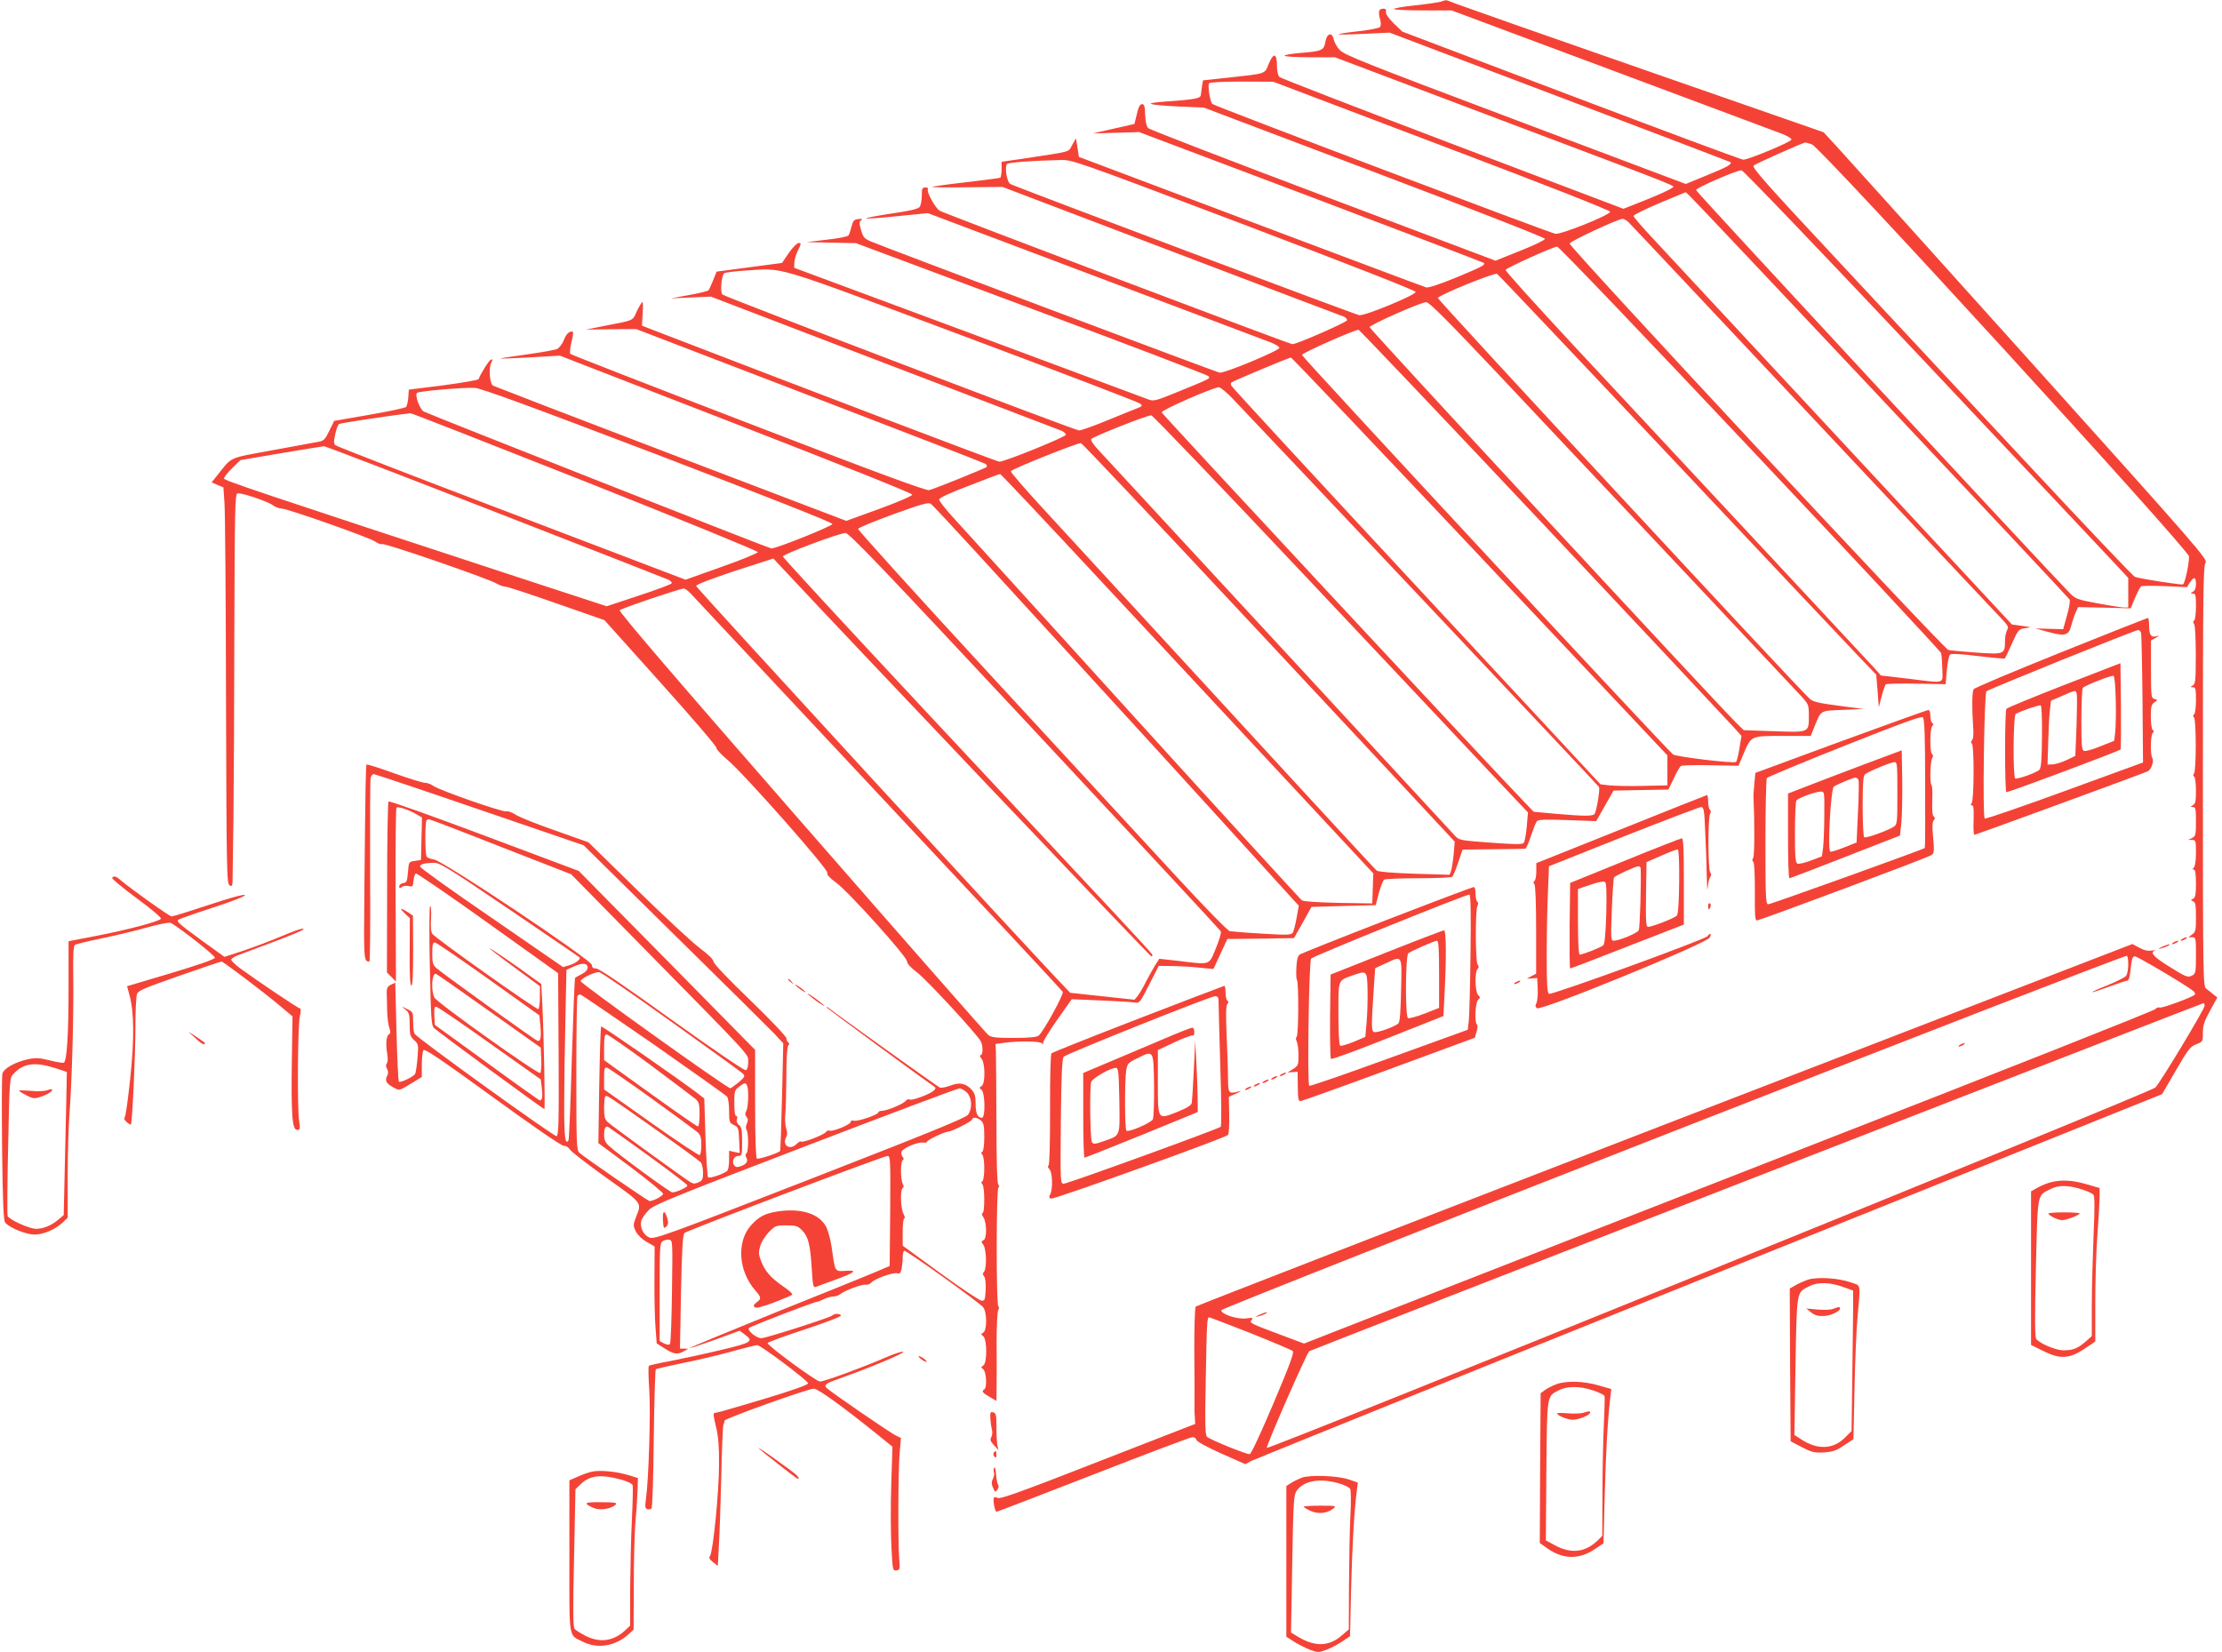 <?xml version="1.0" standalone="no"?>
<!DOCTYPE svg PUBLIC "-//W3C//DTD SVG 20010904//EN"
 "http://www.w3.org/TR/2001/REC-SVG-20010904/DTD/svg10.dtd">
<svg version="1.0" xmlns="http://www.w3.org/2000/svg"
 width="1280pt" height="952pt" viewBox="0 0 1280 952"
 preserveAspectRatio="xMidYMid meet">
<g transform="translate(0,952) scale(0.1,-0.1)"
fill="#f44336" stroke="none">
<path d="M8299 9510 c-15 -4 -81 -14 -148 -21 -67 -7 -121 -16 -121 -21 0 -4
75 -8 166 -8 l166 0 922 -344 c506 -189 947 -354 979 -366 31 -12 57 -27 57
-34 0 -13 -247 -116 -278 -116 -10 0 -456 166 -991 369 l-973 369 -50 48 c-32
32 -47 55 -44 67 3 11 -2 17 -14 17 -27 0 -32 -15 -21 -57 7 -24 7 -41 0 -49
-5 -6 -61 -17 -124 -24 -63 -7 -115 -15 -115 -17 0 -3 66 -2 148 2 l147 7 979
-371 c539 -204 981 -373 984 -375 11 -12 -17 -28 -133 -75 l-124 -51 -983 370
c-878 331 -986 374 -1011 403 -16 17 -31 44 -34 60 -9 44 -40 36 -48 -14 -9
-49 -19 -54 -142 -64 -51 -4 -93 -11 -93 -16 0 -5 65 -9 145 -9 l145 0 942
-356 c1125 -425 1015 -381 997 -398 -8 -8 -73 -38 -146 -67 l-131 -52 -984
373 c-540 205 -989 379 -997 386 -9 8 -15 34 -15 68 -1 71 -20 74 -48 7 -23
-58 -12 -54 -220 -77 l-158 -17 -6 -36 c-3 -20 -6 -43 -7 -51 -3 -17 -41 -24
-202 -35 -137 -10 -110 -19 80 -29 l140 -6 983 -372 c558 -211 982 -377 982
-384 0 -7 -64 -38 -143 -69 l-142 -57 -994 375 c-546 206 -1000 381 -1007 389
-9 9 -16 38 -17 76 -2 50 -5 62 -18 62 -12 0 -21 -16 -30 -57 l-14 -57 -55
-13 c-30 -6 -84 -19 -120 -27 l-65 -15 134 4 133 4 991 -374 c544 -206 992
-377 995 -380 11 -11 -15 -24 -162 -85 -93 -38 -157 -59 -170 -56 -12 3 -466
174 -1011 379 l-990 373 -8 54 -9 53 -22 -39 c-24 -43 6 -34 -288 -79 l-118
-17 0 -43 c0 -24 -4 -46 -8 -49 -4 -2 -93 -14 -197 -26 -105 -12 -192 -24
-195 -27 -3 -2 87 -4 200 -2 l205 2 975 -371 c536 -204 983 -374 993 -377 9
-4 17 -13 17 -20 0 -11 -289 -138 -315 -138 -16 0 -2008 754 -2032 769 -26 16
-77 110 -68 124 4 6 -3 10 -14 10 -18 0 -21 -6 -21 -48 0 -27 -6 -56 -12 -64
-9 -12 -56 -23 -167 -39 -84 -13 -148 -25 -141 -27 7 -3 90 3 184 13 l171 17
960 -362 c528 -199 984 -371 1013 -382 28 -11 52 -25 52 -32 0 -16 -319 -149
-345 -143 -23 5 -1948 729 -2011 757 -35 15 -42 24 -54 65 -11 40 -11 48 1 56
10 7 6 9 -16 7 -25 -3 -31 -9 -40 -43 -5 -22 -13 -45 -17 -51 -4 -7 -61 -18
-125 -25 l-118 -14 143 -3 143 -3 1007 -376 c554 -206 1013 -382 1021 -389 16
-15 23 -11 -192 -99 -108 -44 -122 -47 -150 -37 -18 7 -484 180 -1037 386
l-1005 373 1 32 c1 17 11 49 22 71 18 36 18 40 3 40 -10 0 -35 -26 -57 -57
l-39 -58 -189 -25 -188 -25 -20 -50 c-11 -27 -23 -54 -27 -58 -4 -4 -55 -17
-112 -27 l-104 -19 115 5 115 5 995 -381 c547 -209 1007 -385 1023 -391 15 -6
27 -17 27 -24 0 -12 -351 -155 -383 -155 -13 0 -1028 386 -2006 763 l-53 21 4
68 c3 37 2 68 -1 68 -4 0 -18 -24 -32 -52 -27 -59 -10 -51 -194 -87 l-100 -20
145 2 145 1 1000 -384 c550 -211 1006 -388 1013 -393 7 -6 9 -14 5 -18 -8 -7
-285 -120 -330 -133 -16 -5 -301 100 -1040 385 -560 215 -1022 395 -1027 400
-5 4 -2 33 6 68 11 43 12 61 4 61 -20 0 -34 -14 -49 -52 -8 -20 -25 -41 -36
-48 -12 -6 -91 -20 -176 -32 -86 -12 -154 -22 -152 -24 1 -1 79 2 172 7 l170
10 1015 -394 c615 -239 1015 -399 1015 -407 0 -7 -78 -41 -190 -82 l-190 -69
-1010 385 c-556 212 -1017 390 -1025 394 -19 11 -26 103 -10 133 10 17 9 20
-2 17 -11 -4 -59 -80 -71 -112 -2 -6 -93 -21 -203 -36 l-199 -25 -3 -45 c-2
-25 -8 -49 -13 -55 -5 -5 -101 -26 -212 -45 l-202 -35 -28 -57 c-23 -48 -32
-58 -60 -63 -17 -3 -138 -25 -267 -49 -261 -48 -230 -34 -321 -148 l-30 -37
34 -15 34 -14 6 -88 c4 -49 8 -563 9 -1142 3 -992 4 -1055 21 -1063 15 -9 17
-4 17 53 1 35 3 191 5 348 2 157 4 637 5 1068 2 682 4 784 17 789 18 7 169
-43 205 -68 15 -11 37 -19 50 -19 33 0 506 -167 539 -190 15 -11 34 -18 41
-15 16 7 606 -197 656 -226 18 -10 42 -19 53 -19 12 0 145 -44 296 -97 l275
-96 324 -361 c178 -198 323 -367 321 -375 -1 -8 28 -39 65 -70 95 -80 580
-629 574 -650 -4 -11 12 -28 50 -56 69 -49 409 -427 409 -454 0 -13 22 -37 57
-63 54 -40 346 -356 368 -398 14 -26 13 -80 -2 -80 -6 0 -4 -7 5 -18 23 -26
24 -147 1 -160 -14 -8 -14 -10 0 -21 21 -18 23 -161 3 -161 -26 0 -37 25 -37
81 0 45 -5 61 -24 82 -34 36 -68 43 -122 22 -24 -9 -51 -14 -60 -11 -11 4
-588 417 -641 459 -7 5 -13 7 -13 4 0 -4 559 -415 624 -459 7 -5 6 -12 -4 -21
-23 -21 -127 -60 -140 -52 -6 4 -17 0 -23 -8 -14 -18 -108 -57 -137 -57 -11 0
-20 -4 -20 -9 0 -13 -119 -54 -141 -48 -11 3 -19 0 -19 -8 0 -14 -107 -58
-122 -49 -5 3 -15 -1 -21 -9 -14 -17 -134 -63 -143 -54 -3 3 -14 -3 -25 -14
-39 -39 -85 -8 -60 40 7 13 7 28 0 50 -6 17 -8 55 -5 83 3 29 5 127 6 217 0
98 4 169 11 177 7 8 7 14 -1 19 -5 3 -10 14 -10 23 0 10 -94 109 -210 221
-127 122 -210 210 -210 221 0 12 -29 40 -77 76 -43 32 -205 182 -360 334
l-283 277 -192 68 c-106 37 -209 78 -229 92 -20 13 -43 21 -51 18 -18 -7 -382
120 -420 146 -14 11 -37 19 -51 19 -13 0 -93 25 -177 55 -84 30 -155 53 -158
50 -5 -5 -7 -108 -13 -722 -4 -408 -4 -413 29 -413 4 0 6 233 4 517 -1 285 0
528 3 541 3 12 11 22 18 22 6 0 281 -92 610 -205 l599 -205 521 -514 c287
-282 546 -539 576 -570 l53 -57 -7 -307 c-4 -169 -9 -310 -11 -313 -7 -12
-124 -50 -134 -44 -6 4 -10 121 -10 316 l0 310 -508 516 -508 515 -544 204
c-299 112 -547 201 -552 196 -4 -4 -8 -228 -8 -496 l-1 -489 26 -26 26 -26 -2
498 c-1 274 1 501 5 504 8 8 78 -15 116 -39 l31 -18 -3 -123 -3 -122 -35 -5
c-35 -5 -35 -5 -40 -65 -4 -53 -8 -60 -27 -63 -13 -2 -23 -10 -23 -19 0 -12 3
-13 14 -4 8 7 25 9 39 6 24 -6 26 -4 29 31 2 21 8 39 14 41 6 2 193 -126 415
-285 l404 -289 3 -467 c2 -390 0 -467 -12 -472 -12 -5 -801 563 -818 590 -4 6
-8 37 -8 68 0 55 -1 58 -32 73 l-33 16 23 -20 c19 -16 22 -29 22 -85 0 -57 3
-68 26 -89 25 -23 25 -27 19 -104 -4 -45 -10 -85 -14 -91 -10 -16 -85 -52 -93
-44 -4 4 -10 134 -14 289 l-7 281 -24 -11 c-22 -10 -27 -22 -25 -57 0 -8 2
-49 2 -90 1 -41 7 -88 13 -103 8 -22 7 -31 -3 -37 -15 -9 -19 -57 -9 -115 4
-23 3 -45 -3 -52 -6 -8 -6 -19 2 -32 7 -15 8 -27 0 -40 -14 -27 -5 -44 34 -65
39 -21 33 -22 109 24 l57 35 0 70 c0 38 4 76 9 84 7 11 97 -50 400 -270 241
-175 398 -283 410 -281 10 2 25 -7 34 -21 9 -14 103 -86 209 -162 212 -151
205 -142 172 -227 -17 -44 -17 -49 -2 -82 11 -21 35 -45 63 -61 l46 -27 -1
-187 c-1 -102 2 -228 6 -278 l7 -93 47 -30 c52 -33 73 -36 110 -15 l25 14 -24
1 -24 0 6 327 c5 241 10 330 20 339 16 15 1147 444 1170 444 16 0 17 -20 15
-317 l-3 -317 -75 -32 c-41 -18 -301 -123 -578 -234 -276 -112 -501 -205 -499
-207 2 -2 68 20 146 48 l142 52 27 -20 c56 -41 46 -48 -135 -91 -92 -22 -222
-50 -288 -63 -66 -12 -123 -25 -127 -28 -4 -4 -3 -65 2 -136 9 -129 -3 -519
-19 -632 -6 -42 -5 -53 7 -58 9 -3 20 -1 25 4 5 5 11 181 13 402 3 217 8 397
12 400 4 3 70 18 147 34 77 15 204 45 282 66 78 22 147 39 155 39 20 0 293
-205 293 -220 0 -9 -91 -41 -260 -92 -143 -43 -265 -78 -272 -78 -17 0 -16 -5
3 -87 12 -48 17 -111 16 -213 0 -159 -35 -504 -52 -525 -8 -10 -4 -18 17 -35
l28 -22 6 114 c4 62 10 241 14 398 3 157 9 292 12 300 4 8 7 20 7 25 1 12 480
184 514 184 23 1 171 -106 370 -267 l83 -67 -7 -221 c-4 -122 -3 -283 1 -358
7 -133 8 -137 29 -134 20 3 21 7 16 68 -8 100 -6 525 3 615 l7 80 -27 13 c-30
13 -379 253 -401 275 -18 18 -5 27 78 56 164 58 371 144 363 152 -5 5 -51 -10
-108 -35 -118 -52 -348 -136 -371 -136 -22 0 -306 209 -302 222 2 5 99 41 216
79 117 39 210 74 207 80 -8 12 -38 12 -50 0 -14 -13 -383 -131 -409 -131 -29
0 -84 45 -71 59 11 10 375 151 393 151 5 0 23 7 38 15 16 8 40 15 53 15 14 0
32 6 40 13 25 21 127 59 148 55 10 -2 25 4 33 13 20 22 124 59 148 53 15 -5
20 1 26 26 3 18 6 47 6 66 0 18 4 35 8 38 9 6 428 -294 455 -325 23 -28 24
-134 1 -147 -14 -8 -14 -10 0 -21 23 -19 23 -156 0 -169 -14 -8 -14 -10 0 -21
18 -15 23 -106 6 -116 -17 -11 -11 -19 30 -43 l40 -23 1 83 c1 46 1 159 0 252
0 92 4 176 9 187 6 10 6 20 1 23 -13 8 -12 668 0 683 7 7 6 13 0 17 -7 4 -11
137 -11 369 -1 199 -2 380 -3 402 l-2 40 50 7 c90 12 213 9 218 -4 3 -8 6 -6
6 5 1 10 38 70 83 134 l82 116 166 -7 c91 -4 179 -9 195 -12 29 -5 31 -3 85
103 l55 108 75 -1 c41 0 112 -4 157 -9 l83 -8 40 86 40 87 192 2 192 3 51 90
50 90 185 5 185 5 18 70 c11 39 24 73 31 77 6 4 94 8 196 8 102 0 190 4 195 8
6 4 21 41 35 82 l25 75 175 2 c96 1 180 2 186 3 5 0 20 33 33 73 13 39 28 78
34 85 8 10 46 12 176 7 l166 -6 50 88 50 88 158 3 158 3 31 64 c16 36 35 68
41 72 7 4 84 6 172 4 l160 -3 29 69 c44 104 41 103 227 103 l160 0 19 48 c43
104 31 96 165 102 l120 5 -144 19 c-115 15 -148 23 -166 40 -73 66 -2145 2300
-2142 2309 5 17 327 148 341 139 7 -4 460 -482 1006 -1062 546 -580 1035
-1098 1086 -1151 l92 -96 8 -94 7 -94 16 62 c9 34 20 65 24 70 5 4 84 6 177 4
l168 -3 7 81 c4 44 12 84 19 90 7 6 65 3 161 -9 83 -10 152 -16 154 -14 2 2
21 41 41 86 36 80 39 83 76 89 39 5 39 5 -18 13 l-58 8 -982 1056 c-541 581
-1031 1108 -1090 1172 -59 63 -108 120 -108 126 0 6 68 39 150 74 l151 63 25
-24 c45 -42 2178 -2309 2186 -2323 4 -8 -2 -49 -15 -92 l-22 -79 -80 2 -80 2
74 -20 c97 -26 117 -21 132 34 6 23 17 57 25 76 l15 33 151 -3 152 -4 25 60
c14 33 30 63 35 67 5 3 67 4 137 1 l127 -6 17 27 c23 35 35 33 35 -9 0 -22 -6
-38 -17 -44 -17 -10 -17 -10 0 -11 15 0 17 -10 17 -74 0 -42 -5 -78 -10 -81
-8 -5 -8 -11 -1 -19 6 -7 10 -82 10 -179 0 -147 -2 -168 -17 -176 -16 -10 -16
-10 1 -11 15 0 17 -10 17 -74 0 -42 -5 -78 -10 -81 -8 -5 -8 -11 -1 -19 13
-16 13 -306 0 -322 -7 -8 -6 -14 1 -19 5 -3 10 -39 10 -80 0 -60 -3 -76 -17
-84 -17 -10 -17 -10 0 -11 15 0 17 -11 17 -83 0 -77 -2 -85 -22 -95 l-23 -11
23 0 c21 -1 22 -5 22 -74 0 -43 -5 -78 -12 -85 -9 -9 -9 -12 0 -12 8 0 12 -24
12 -80 0 -62 -3 -81 -16 -88 -15 -8 -15 -10 0 -15 13 -5 16 -22 16 -91 0 -76
-2 -86 -22 -100 l-22 -16 22 0 c21 0 22 -3 22 -105 0 -95 -2 -105 -21 -115
-26 -14 -34 -11 -141 56 -84 53 -103 76 -75 87 6 3 -2 3 -20 0 -22 -3 -43 2
-70 17 l-39 21 -2694 -1040 c-1481 -572 -2697 -1044 -2702 -1049 -5 -5 -9
-128 -8 -273 1 -145 2 -274 1 -286 -1 -39 0 -47 2 -82 l2 -35 -560 -218 c-434
-170 -564 -216 -577 -209 -9 6 -19 7 -22 2 -8 -12 5 -81 15 -81 4 0 256 97
559 215 303 118 559 215 570 215 10 0 20 -7 22 -16 2 -9 60 -41 142 -78 l140
-62 35 19 c20 10 1208 490 2641 1066 l2605 1047 79 136 c70 121 83 138 117
151 38 15 39 16 39 67 0 43 8 67 42 128 l41 75 -24 19 c-13 11 -32 26 -41 33
-17 14 -18 84 -18 1223 0 1053 2 1210 15 1229 14 20 -27 68 -1022 1175 -570
634 -1068 1187 -1107 1229 l-71 77 -1025 357 c-564 196 -1052 368 -1086 381
-33 13 -62 24 -65 23 -2 0 -16 -4 -30 -9z m6 -829 c618 -234 970 -373 970
-381 0 -19 -282 -132 -315 -127 -32 5 -1960 734 -1976 748 -13 11 -28 104 -19
119 4 6 81 10 188 10 l182 -1 970 -368z m2133 7 c52 -19 2172 -2336 2172
-2374 0 -49 -24 -156 -35 -161 -11 -4 -238 31 -276 43 -9 2 -286 294 -615 647
-330 353 -823 882 -1097 1176 -413 442 -496 536 -485 547 10 10 272 127 297
133 3 1 20 -5 39 -11z m-3272 -462 c614 -233 989 -380 989 -388 0 -18 -293
-139 -325 -134 -24 4 -1975 737 -2010 756 -20 11 -34 99 -19 115 9 9 139 19
305 23 71 2 75 1 1060 -372z m3911 -778 c566 -601 1064 -1130 1106 -1175 l77
-83 0 -85 0 -85 -27 0 c-16 1 -83 11 -151 24 -114 21 -126 26 -157 57 -177
182 -2155 2314 -2155 2324 0 12 230 113 262 114 9 1 457 -467 1045 -1091z
m-1699 795 c11 -10 484 -513 1052 -1118 568 -605 1058 -1126 1089 -1158 49
-51 54 -59 43 -77 -6 -11 -12 -39 -12 -63 0 -77 -5 -78 -165 -67 -77 6 -149
12 -161 15 -27 6 -2186 2323 -2182 2342 3 13 275 140 304 142 7 1 21 -7 32
-16z m702 -1304 c602 -638 1098 -1171 1102 -1182 3 -12 6 -55 7 -94 1 -86 23
-80 -199 -53 l-155 18 -34 39 c-33 36 -904 971 -1754 1882 -207 223 -376 410
-374 416 4 11 273 133 297 134 9 1 508 -521 1110 -1160z m-4535 647 c556 -208
1016 -384 1024 -392 12 -11 11 -15 -10 -23 -13 -5 -91 -36 -173 -70 -82 -34
-158 -61 -170 -61 -22 0 -2032 766 -2054 783 -14 11 -7 104 9 122 5 5 60 12
122 16 230 14 131 44 1252 -375z m3082 -218 c821 -872 1710 -1816 1751 -1861
40 -44 42 -49 42 -110 0 -99 4 -97 -200 -90 l-175 6 -42 41 c-106 104 -2113
2269 -2113 2281 0 13 292 143 326 144 16 1 124 -107 411 -411z m264 -869 c580
-617 1073 -1143 1097 -1170 l44 -49 -12 -72 c-6 -40 -15 -75 -20 -78 -15 -10
-343 30 -362 43 -33 24 -2138 2290 -2138 2302 0 11 298 143 326 145 5 0 485
-505 1065 -1121z m-365 -185 l1079 -1146 0 -86 0 -87 -140 -3 c-77 -2 -164 0
-193 3 l-52 6 -1061 1142 c-584 628 -1064 1148 -1066 1155 -3 7 -3 15 0 18 8
8 331 143 343 144 6 0 496 -516 1090 -1146z m-4736 585 c634 -243 1005 -389
1005 -398 0 -12 -321 -141 -352 -141 -11 0 -1970 772 -2002 789 -23 13 -54 98
-38 108 17 10 271 32 332 28 37 -2 307 -101 1055 -386z m3311 324 c270 -283
2105 -2228 2110 -2237 7 -12 -13 -135 -25 -155 -9 -14 -58 -14 -221 0 l-130
12 -50 52 c-218 226 -2091 2239 -2093 2249 -3 13 292 142 329 145 9 0 45 -29
80 -66z m-3731 -477 c547 -217 995 -400 995 -407 0 -6 -94 -45 -208 -85 l-208
-74 -1002 382 c-551 209 -1008 386 -1015 393 -10 9 -10 22 -1 63 6 29 16 55
22 59 9 6 323 53 412 62 6 1 458 -177 1005 -393z m4132 -527 c469 -498 954
-1012 1076 -1143 l224 -237 -7 -82 c-4 -45 -12 -87 -18 -94 -9 -9 -54 -8 -190
2 -167 12 -180 14 -202 36 -12 13 -469 508 -1015 1099 -546 591 -1016 1099
-1043 1128 -31 33 -46 57 -40 63 16 16 327 139 345 136 9 -1 401 -410 870
-908z m-301 -284 c529 -566 1011 -1083 1070 -1147 l109 -117 -6 -73 c-4 -40
-11 -83 -15 -96 l-9 -22 -202 6 c-124 4 -209 11 -217 18 -12 9 -353 379 -1918
2081 -106 115 -192 214 -190 220 4 12 386 165 404 162 7 -1 445 -465 974
-1032z m-4345 634 c539 -210 987 -385 997 -390 9 -5 17 -14 17 -19 0 -5 -84
-37 -188 -71 l-187 -62 -495 162 c-1505 494 -1710 563 -1710 574 0 7 21 34 48
60 l47 46 235 40 c129 21 240 40 246 40 7 1 452 -170 990 -380z m3495 -406
c321 -345 804 -863 1072 -1151 l488 -524 -3 -87 -3 -86 -195 3 c-126 3 -201 8
-211 15 -9 7 -446 485 -970 1062 -524 578 -990 1091 -1036 1141 -46 50 -83 98
-83 106 0 9 59 37 173 80 94 37 175 67 178 67 4 1 269 -281 590 -626z m-734
182 c131 -143 432 -472 668 -730 237 -259 590 -645 785 -860 194 -214 367
-404 383 -422 l29 -31 -13 -71 c-7 -40 -17 -78 -23 -86 -9 -12 -36 -13 -176
-4 -91 5 -174 12 -186 14 -12 3 -147 141 -300 307 -154 167 -632 685 -1062
1151 -431 467 -781 854 -779 860 2 6 93 44 203 84 163 59 202 70 216 60 10 -7
124 -129 255 -272z m343 -1036 c586 -628 1068 -1147 1072 -1154 5 -8 -8 -50
-28 -99 -42 -100 -26 -95 -218 -72 l-108 12 -23 -36 c-12 -20 -36 -63 -53 -95
-16 -33 -38 -70 -48 -83 l-19 -22 -185 20 -185 20 -36 38 c-162 166 -2119
2296 -2119 2306 0 8 87 41 222 86 l223 72 60 -64 c366 -393 2110 -2228 2117
-2228 5 0 8 4 6 10 -1 5 -114 128 -249 272 -135 145 -613 656 -1062 1136 -449
481 -817 879 -817 886 0 13 320 133 360 135 21 1 205 -192 1090 -1140z m-1982
792 c15 -16 502 -536 1082 -1156 580 -619 1058 -1132 1062 -1139 8 -14 -113
-233 -139 -253 -12 -9 -58 -13 -144 -13 -106 0 -130 3 -147 18 -11 9 -496 561
-1076 1226 -740 847 -1053 1213 -1046 1220 10 11 342 123 368 125 7 1 25 -12
40 -28z m-1093 -1460 l405 -158 397 -404 c658 -669 623 -630 623 -678 0 -26
-5 -44 -14 -47 -8 -3 -186 118 -426 290 -271 195 -419 296 -436 296 -17 0 -24
5 -24 20 0 28 -859 602 -910 608 -19 3 -38 10 -42 16 -10 14 -10 200 -1 209 3
4 10 7 14 7 5 0 191 -71 414 -159z m51 -362 c219 -149 401 -273 403 -275 9 -9
-24 -35 -58 -45 l-37 -11 -412 284 c-227 155 -412 288 -412 295 0 14 22 20 76
22 37 1 72 -20 440 -270z m9324 -318 c0 -26 -6 -54 -12 -63 -7 -9 -55 -33
-106 -54 -51 -20 -91 -38 -89 -40 2 -2 45 12 96 31 52 19 99 35 106 35 8 0 15
25 19 70 6 56 11 70 24 70 15 0 299 -168 337 -200 9 -7 12 -17 8 -21 -17 -16
-188 -79 -202 -74 -7 3 -19 -1 -25 -9 -6 -9 -911 -367 -2011 -796 -1100 -430
-2201 -860 -2446 -956 l-447 -175 -120 45 c-193 72 -196 74 -182 91 11 13 7
14 -31 9 -50 -7 -144 24 -144 47 0 15 5203 2051 5217 2042 5 -2 8 -26 8 -52z
m-8875 -16 c0 -13 -12 -26 -33 -37 -19 -9 -36 -19 -39 -22 -3 -2 -11 -212 -19
-465 -7 -254 -16 -466 -19 -471 -19 -30 -25 19 -25 198 0 108 3 329 7 491 l6
293 41 19 c51 23 81 21 81 -6z m481 -311 c220 -157 406 -292 414 -300 13 -14
11 -19 -25 -50 -22 -18 -44 -34 -48 -34 -19 0 -862 603 -862 617 0 15 74 51
106 52 9 1 196 -128 415 -285z m-102 -130 c226 -158 417 -294 424 -302 7 -9
12 -44 12 -83 0 -64 2 -69 28 -81 25 -12 27 -18 30 -87 l3 -74 -31 6 -30 7 0
-54 c0 -31 -5 -58 -12 -63 -24 -19 -101 -44 -109 -36 -4 4 -11 108 -15 231
l-7 223 -36 28 c-100 77 -554 392 -558 387 -3 -3 -8 -155 -11 -339 l-5 -333
187 -139 c102 -77 186 -146 186 -153 0 -12 -56 -42 -78 -42 -9 0 -373 250
-404 278 -17 14 -18 49 -18 457 0 243 3 445 7 448 3 4 11 7 16 7 5 0 194 -129
421 -286z m8936 221 c0 -18 -255 -442 -284 -471 -27 -28 -5107 -2087 -5118
-2076 -7 7 227 541 244 557 5 5 5142 2004 5151 2005 4 0 7 -7 7 -15z m-8953
-341 c131 -98 248 -186 261 -197 19 -17 22 -31 22 -89 0 -38 -4 -68 -10 -68
-5 0 -129 86 -275 191 l-265 191 0 74 c0 57 3 74 14 74 8 0 122 -79 253 -176z
m8 -194 c132 -95 250 -182 263 -193 17 -16 22 -31 22 -73 0 -29 -4 -55 -9 -59
-6 -3 -132 81 -280 186 l-271 192 0 65 c0 57 2 64 18 60 9 -3 125 -83 257
-178z m549 74 c10 -26 7 -124 -5 -145 -8 -15 -7 -24 2 -35 9 -11 9 -21 1 -38
-6 -14 -7 -28 -1 -37 12 -19 11 -126 -1 -134 -6 -4 -7 -13 -1 -24 12 -22 3
-37 -31 -50 -20 -7 -29 -7 -38 4 -17 21 -3 55 23 55 21 0 22 4 22 82 0 68 -3
85 -18 96 -11 9 -16 21 -12 33 4 11 2 19 -4 19 -7 0 -11 28 -11 74 0 69 2 76
28 95 33 25 38 25 46 5z m1267 -40 c28 -30 31 -90 6 -126 -11 -18 -226 -105
-911 -372 -837 -326 -898 -348 -925 -336 -35 14 -56 59 -47 96 4 15 24 43 44
63 32 31 143 76 902 367 476 183 874 332 886 333 11 1 31 -11 45 -25z m-1786
-217 c132 -93 246 -177 253 -185 6 -9 12 -35 12 -59 0 -37 -4 -45 -26 -55 -20
-9 -30 -9 -47 1 -38 23 -451 323 -474 344 -19 17 -23 31 -23 82 0 34 3 65 7
68 8 9 9 8 298 -196z m1867 56 c14 -13 18 -31 18 -94 0 -45 -5 -81 -11 -85 -8
-4 -8 -9 0 -17 6 -6 11 -41 11 -78 0 -38 -5 -71 -11 -75 -8 -4 -8 -9 0 -17 14
-14 15 -167 0 -167 -5 0 -3 -10 5 -22 21 -30 22 -126 1 -134 -13 -5 -13 -8 0
-27 18 -26 20 -138 3 -155 -8 -8 -8 -15 1 -26 7 -9 11 -39 9 -78 -3 -56 -5
-63 -23 -62 -11 0 -118 71 -237 158 l-218 159 0 78 c0 44 4 79 9 79 6 0 3 12
-5 28 -16 31 -19 138 -4 147 7 4 7 12 0 25 -13 25 -13 127 0 135 8 5 7 11 -1
21 -6 7 -9 21 -5 29 8 21 95 57 123 52 13 -2 23 0 23 5 0 9 102 58 122 58 20
0 138 60 138 70 0 16 32 12 52 -7z m-1917 -201 c124 -90 225 -167 225 -172 0
-11 -64 -40 -87 -40 -14 0 -310 217 -365 268 -21 19 -28 35 -28 62 0 37 7 53
22 48 4 -2 109 -76 233 -166z m136 -782 c-2 -162 -7 -299 -12 -304 -5 -6 -18
-4 -34 4 l-25 13 0 283 c0 259 1 284 18 293 9 6 26 10 37 8 20 -2 20 -8 16
-297z m3333 -241 c127 -51 236 -97 243 -103 9 -8 -16 -77 -111 -301 -75 -177
-128 -291 -137 -293 -16 -3 -223 81 -245 99 -12 9 -13 70 -8 338 6 325 7 351
20 351 4 0 111 -41 238 -91z"/>
<path d="M11290 3500 c-8 -5 -10 -10 -5 -10 6 0 17 5 25 10 8 5 11 10 5 10 -5
0 -17 -5 -25 -10z"/>
<path d="M7255 1945 c-25 -12 -26 -14 -5 -9 28 7 60 23 45 23 -5 0 -23 -6 -40
-14z"/>
<path d="M3819 2489 c3 -46 5 -50 19 -36 12 12 13 23 6 48 -15 52 -29 45 -25
-12z"/>
<path d="M11871 5761 c-271 -109 -497 -204 -502 -212 -9 -17 -10 -105 -3 -207
4 -47 2 -78 -6 -87 -7 -8 -7 -15 -1 -19 14 -9 13 -327 -1 -343 -7 -9 -7 -13 2
-13 9 0 11 -23 9 -85 -2 -47 0 -85 5 -85 6 0 898 326 996 365 21 7 40 59 29
76 -13 20 -11 133 2 146 8 8 8 13 0 17 -6 4 -11 37 -11 76 0 58 3 71 20 83 21
14 21 14 1 20 -19 5 -20 13 -20 171 l0 166 27 15 c24 14 25 15 3 9 -30 -8 -41
8 -41 64 0 23 -3 42 -7 42 -5 -1 -230 -90 -502 -199z m463 112 c2 -10 6 -182
8 -382 l3 -364 -452 -165 c-249 -91 -456 -162 -460 -158 -13 12 -3 720 10 733
13 12 854 352 874 353 6 0 14 -8 17 -17z"/>
<path d="M11890 5573 c-179 -70 -328 -131 -332 -137 -10 -15 -10 -474 0 -480
7 -4 646 235 658 246 2 3 3 116 2 251 l-3 246 -325 -126z m298 -84 c2 -74 0
-157 -3 -186 l-6 -51 -80 -32 c-43 -18 -86 -30 -94 -26 -13 4 -15 33 -15 178
0 95 4 178 8 184 8 13 163 74 177 70 6 -2 11 -58 13 -137z m-225 34 c3 -10 2
-94 -1 -188 l-7 -170 -50 -24 c-27 -13 -63 -24 -80 -25 l-30 -1 4 133 c2 73 6
156 10 184 l6 51 65 28 c78 34 77 34 83 12z m-200 -248 c-1 -131 -5 -182 -15
-190 -18 -18 -128 -56 -139 -50 -14 10 -12 362 3 372 21 13 132 52 143 49 6
-2 9 -69 8 -181z"/>
<path d="M10603 5248 l-491 -181 -6 -61 c-3 -34 -5 -65 -5 -71 7 -158 6 -341
-1 -356 -7 -12 -7 -20 0 -24 6 -4 9 -72 9 -173 -1 -135 1 -167 12 -165 37 7
996 366 1007 377 15 14 15 24 6 124 -4 40 -2 68 6 76 8 11 8 16 0 21 -8 5 -11
36 -9 91 2 46 0 86 -4 90 -11 11 -8 133 3 154 7 13 7 21 0 25 -14 8 -13 148 1
162 8 8 8 13 0 17 -6 4 -11 23 -11 42 0 21 -5 34 -12 33 -7 0 -234 -82 -505
-181z m487 -242 c1 -202 0 -370 -2 -372 -9 -8 -887 -324 -902 -324 -14 0 -16
33 -16 358 0 196 4 362 8 369 4 6 205 90 447 186 337 134 443 172 452 164 9
-9 13 -105 13 -381z"/>
<path d="M10720 5109 c-129 -49 -277 -105 -327 -125 l-93 -36 0 -244 c0 -134
3 -244 8 -244 4 0 149 55 322 123 l315 123 8 74 c4 41 6 152 5 246 l-3 171
-235 -88z m210 -159 c0 -175 -1 -180 -22 -194 -35 -22 -159 -67 -169 -60 -5 3
-9 83 -9 178 0 134 3 176 14 185 19 16 147 69 169 70 16 1 17 -14 17 -179z
m-224 76 c3 -7 2 -91 -3 -187 l-8 -173 -73 -29 c-40 -16 -76 -27 -79 -23 -16
15 4 363 21 374 21 14 111 51 124 52 7 0 15 -6 18 -14z m-197 -203 c0 -76 -4
-160 -7 -188 l-7 -49 -63 -24 c-34 -13 -69 -21 -77 -18 -12 4 -15 35 -15 178
0 95 4 179 8 185 9 15 107 51 140 52 22 1 22 0 21 -136z"/>
<path d="M9338 4742 l-488 -195 0 -48 c0 -26 -5 -51 -10 -54 -8 -5 -8 -11 -1
-19 6 -7 10 -109 10 -264 l0 -252 -27 -14 -27 -15 30 2 30 2 3 -62 c2 -35 -2
-71 -7 -82 -8 -14 -7 -22 3 -30 21 -18 981 375 995 407 12 25 4 30 -13 8 -14
-19 -895 -339 -912 -332 -11 4 -14 49 -14 219 0 118 3 282 7 365 l6 151 429
171 c236 93 438 170 447 170 16 0 19 -16 24 -142 4 -79 8 -195 9 -258 1 -63 3
-93 5 -65 3 27 9 55 15 62 7 9 7 17 0 26 -13 15 -14 314 -1 338 6 11 5 20 -1
24 -5 3 -10 24 -10 46 0 21 -3 39 -7 38 -5 -1 -227 -89 -495 -197z"/>
<path d="M9360 4561 l-315 -128 -3 -247 c-1 -135 0 -246 3 -246 4 0 152 57
331 127 l324 126 0 249 c0 192 -3 248 -12 248 -7 -1 -155 -58 -328 -129z m313
-120 c-1 -115 -6 -187 -13 -196 -12 -14 -141 -65 -166 -65 -12 0 -14 28 -12
186 l3 187 85 37 c47 21 90 37 95 36 6 -2 9 -70 8 -185z m-222 77 c4 -78 -4
-346 -11 -358 -9 -17 -113 -60 -144 -60 -17 0 -17 13 -11 178 4 97 10 181 12
186 6 10 123 64 141 65 6 1 12 -5 13 -11z m-198 -261 c-3 -108 -9 -176 -17
-183 -11 -12 -119 -54 -136 -54 -6 0 -10 75 -10 189 l0 189 73 25 c44 15 76
21 83 15 8 -6 10 -59 7 -181z"/>
<path d="M646 4462 c-3 -5 60 -57 140 -116 80 -59 144 -112 141 -119 -5 -15
-194 -65 -387 -102 l-145 -28 0 -261 c0 -282 -10 -432 -28 -439 -7 -2 -43 4
-82 14 -56 14 -80 15 -120 7 -76 -16 -143 -53 -151 -84 -4 -14 -4 -210 -2
-435 4 -306 8 -412 18 -423 24 -30 119 -68 167 -69 53 0 120 28 166 71 l27 26
0 235 c0 130 5 292 10 361 14 175 25 571 22 787 -2 138 1 183 10 189 7 5 73
21 147 36 74 15 192 43 263 63 74 21 134 32 142 28 66 -39 256 -190 254 -201
-2 -9 -93 -41 -254 -89 l-252 -75 14 -52 c27 -98 28 -255 4 -481 -12 -115 -26
-215 -31 -221 -6 -7 -2 -18 11 -29 11 -10 22 -16 24 -14 8 9 26 395 26 556 0
94 4 182 9 196 8 20 44 35 244 105 129 45 238 82 243 82 10 0 247 -179 339
-257 l70 -59 -4 -259 c-4 -311 2 -395 31 -395 17 0 18 5 11 53 -11 73 -8 542
4 600 7 30 7 47 1 47 -10 0 -245 158 -346 232 -29 22 -52 44 -50 50 2 6 19 16
38 24 19 7 109 41 200 75 91 34 170 67 175 72 18 17 -37 0 -145 -46 -58 -24
-151 -59 -206 -77 l-101 -33 -129 93 c-129 94 -146 109 -139 120 2 3 92 35
199 70 121 39 192 68 187 73 -6 6 -86 -16 -209 -57 -109 -36 -205 -66 -213
-66 -13 0 -230 155 -297 211 -24 21 -38 24 -46 11z m-331 -1095 l70 -23 -1
-59 c0 -33 -5 -219 -9 -413 l-8 -353 -31 -26 c-40 -34 -87 -53 -128 -53 -38 0
-156 53 -164 74 -3 7 -2 189 3 404 8 390 8 391 32 416 56 60 123 69 236 33z"/>
<path d="M270 3238 c-14 -5 -55 -7 -92 -3 -38 3 -68 4 -68 1 0 -3 19 -15 42
-27 35 -18 47 -20 77 -10 39 11 79 36 71 44 -3 3 -16 0 -30 -5z"/>
<path d="M7991 4221 c-266 -103 -491 -193 -501 -199 -14 -8 -19 -27 -22 -74
-2 -35 -1 -68 3 -73 11 -16 10 -323 -2 -330 -6 -4 -5 -13 1 -25 5 -10 10 -46
10 -79 0 -58 -2 -62 -32 -81 l-32 -19 29 2 30 2 1 -85 c1 -71 3 -85 17 -84 8
1 238 83 509 183 l494 182 10 35 c6 19 7 37 3 40 -16 9 -11 130 6 144 13 11
13 14 0 27 -18 18 -21 133 -3 151 8 8 8 15 0 24 -13 16 -14 315 -1 339 6 11 5
20 -1 24 -5 3 -10 24 -10 46 0 25 -4 39 -12 38 -7 -1 -231 -85 -497 -188z
m480 -197 c-2 -186 -7 -361 -10 -388 l-6 -49 -453 -164 c-249 -91 -456 -162
-460 -159 -12 13 -2 720 11 733 15 16 899 373 912 369 7 -2 9 -121 6 -342z"/>
<path d="M7985 4032 l-320 -127 -3 -240 c-1 -131 1 -242 5 -246 5 -4 152 50
328 120 l320 127 6 119 c12 225 10 375 -3 375 -7 -1 -157 -58 -333 -128z m305
-126 l0 -193 -84 -33 c-46 -18 -89 -29 -95 -26 -17 11 -15 360 2 374 17 13
149 71 165 72 9 0 12 -45 12 -194z m-219 -91 c-2 -118 -7 -184 -15 -191 -19
-19 -125 -57 -141 -50 -16 6 -16 30 1 284 l6 84 61 28 c97 45 93 52 88 -155z
m-193 5 c1 -52 -1 -135 -5 -185 l-8 -89 -68 -29 c-37 -15 -72 -25 -77 -22 -6
4 -10 80 -10 184 0 201 -4 190 81 221 83 29 84 29 87 -80z"/>
<path d="M9840 4301 c0 -25 6 -27 13 -6 4 8 2 17 -3 20 -6 4 -10 -3 -10 -14z"/>
<path d="M2476 3958 c6 -298 9 -345 23 -360 19 -20 629 -468 637 -468 5 0 -3
425 -12 608 l-6 113 -52 37 c-97 72 -246 173 -246 168 0 -2 65 -53 145 -111
l145 -107 0 -63 c0 -35 -4 -66 -9 -69 -9 -6 -587 404 -609 432 -10 12 -12 38
-9 90 2 39 0 72 -5 72 -5 0 -6 -148 -2 -342z m337 -78 l294 -210 6 -61 c6 -68
1 -93 -18 -85 -17 6 -553 392 -582 419 -19 17 -23 31 -23 84 0 48 3 63 15 63
8 0 146 -95 308 -210z m2 -183 l300 -213 3 -69 c2 -37 -1 -72 -6 -77 -11 -11
-592 403 -609 434 -21 39 -16 138 7 138 3 0 141 -96 305 -213z m5 -187 l295
-209 6 -48 c6 -50 3 -73 -11 -73 -4 0 -142 98 -306 218 l-299 217 -3 53 c-2
38 1 52 10 52 7 0 146 -94 308 -210z"/>
<path d="M2310 4283 c0 -3 11 -16 25 -29 l26 -24 -1 -192 c-1 -130 2 -194 9
-196 8 -3 11 58 11 200 l-1 203 -34 22 c-19 12 -35 19 -35 16z"/>
<path d="M12570 4110 c-8 -5 -10 -10 -5 -10 6 0 17 5 25 10 8 5 11 10 5 10 -5
0 -17 -5 -25 -10z"/>
<path d="M12520 4090 c-8 -5 -10 -10 -5 -10 6 0 17 5 25 10 8 5 11 10 5 10 -5
0 -17 -5 -25 -10z"/>
<path d="M12455 4065 c-25 -12 -26 -14 -5 -9 28 7 60 23 45 23 -5 0 -23 -6
-40 -14z"/>
<path d="M4540 3876 c0 -2 8 -10 18 -17 15 -13 16 -12 3 4 -13 16 -21 21 -21
13z"/>
<path d="M8730 3860 c-8 -5 -10 -10 -5 -10 6 0 17 5 25 10 8 5 11 10 5 10 -5
0 -17 -5 -25 -10z"/>
<path d="M4580 3846 c0 -2 14 -14 30 -26 17 -12 30 -19 30 -16 0 2 -13 14 -30
26 -16 12 -30 19 -30 16z"/>
<path d="M6556 3650 c-269 -104 -493 -193 -499 -199 -5 -5 -9 -142 -8 -325 0
-194 -3 -318 -9 -321 -6 -4 -4 -12 5 -21 18 -18 21 -115 5 -145 -9 -15 -7 -21
5 -25 15 -6 999 348 1019 367 5 4 8 56 7 114 l-2 106 43 19 c24 11 32 17 18
13 -64 -17 -65 -16 -66 77 0 47 -4 159 -8 249 -5 114 -4 167 4 176 8 9 8 15 0
20 -5 3 -10 24 -10 46 0 21 -3 39 -7 39 -5 -1 -228 -86 -497 -190z m464 83 c0
-27 5 -194 10 -372 6 -179 7 -328 2 -333 -12 -12 -882 -328 -904 -328 -20 0
-20 6 -17 360 3 269 7 362 17 372 17 17 842 347 870 348 20 0 22 -5 22 -47z"/>
<path d="M6715 3539 c-77 -33 -215 -91 -307 -130 l-168 -71 0 -244 c0 -134 3
-244 8 -244 4 0 152 59 330 131 l322 132 -1 91 c-1 50 -4 143 -8 206 l-6 115
-8 -170 c-4 -93 -10 -179 -12 -190 -3 -14 -28 -29 -87 -53 -111 -43 -108 -48
-108 180 l0 178 96 45 c53 25 100 42 105 39 5 -3 9 6 9 20 0 15 -6 26 -12 25
-7 0 -76 -27 -153 -60z m-67 -272 c1 -104 -2 -185 -7 -196 -11 -21 -137 -75
-152 -66 -10 7 -11 289 -1 350 6 36 12 43 62 67 97 48 95 51 98 -155z m-200
-89 c3 -214 9 -198 -96 -235 -46 -16 -54 -16 -62 -3 -10 16 -14 311 -4 346 6
22 117 85 144 81 13 -2 15 -32 18 -189z"/>
<path d="M4652 3794 c4 -5 28 -25 54 -44 26 -18 45 -29 42 -24 -4 5 -28 25
-54 44 -26 18 -45 29 -42 24z"/>
<path d="M1090 3570 c14 -11 38 -33 53 -47 15 -14 31 -23 34 -19 4 3 4 7 2 9
-38 28 -107 73 -89 57z"/>
<path d="M7380 3330 c-8 -5 -10 -10 -5 -10 6 0 17 5 25 10 8 5 11 10 5 10 -5
0 -17 -5 -25 -10z"/>
<path d="M7330 3310 c-8 -5 -10 -10 -5 -10 6 0 17 5 25 10 8 5 11 10 5 10 -5
0 -17 -5 -25 -10z"/>
<path d="M7280 3290 c-8 -5 -10 -10 -5 -10 6 0 17 5 25 10 8 5 11 10 5 10 -5
0 -17 -5 -25 -10z"/>
<path d="M7230 3270 c-8 -5 -10 -10 -5 -10 6 0 17 5 25 10 8 5 11 10 5 10 -5
0 -17 -5 -25 -10z"/>
<path d="M7180 3250 c-8 -5 -10 -10 -5 -10 6 0 17 5 25 10 8 5 11 10 5 10 -5
0 -17 -5 -25 -10z"/>
<path d="M11816 2709 c-21 -5 -56 -19 -77 -31 l-39 -22 0 -442 0 -443 71 -35
c100 -50 153 -46 252 23 l47 32 0 222 c0 122 5 296 12 387 7 91 12 190 13 220
l0 55 -75 22 c-80 23 -141 27 -204 12z m186 -45 c26 -8 52 -21 58 -28 7 -10 7
-79 0 -237 -5 -123 -10 -303 -10 -400 l0 -177 -36 -32 c-45 -39 -73 -50 -128
-50 -42 0 -133 38 -156 65 -8 10 -9 117 -2 409 11 443 5 415 86 456 46 24 107
22 188 -6z"/>
<path d="M11800 2528 c0 -11 56 -38 79 -38 24 0 101 29 101 39 0 3 -41 6 -90
6 -50 0 -90 -3 -90 -7z"/>
<path d="M4478 2540 c-73 -12 -105 -29 -151 -79 -85 -94 -74 -263 23 -375 36
-40 37 -50 8 -70 -16 -12 -19 -19 -11 -27 8 -8 37 -1 110 26 54 21 102 41 106
45 5 5 -18 26 -51 48 -72 50 -105 87 -128 147 -15 39 -15 51 -4 88 7 23 29 58
50 79 35 36 41 38 100 38 54 0 65 -3 90 -28 36 -37 47 -80 56 -220 6 -98 9
-112 23 -107 9 4 59 22 111 41 118 43 134 57 60 52 -62 -4 -59 -8 -79 135 -6
42 -20 95 -31 117 -39 77 -145 111 -282 90z"/>
<path d="M10414 2147 c-22 -8 -55 -22 -72 -33 l-32 -18 2 -440 3 -440 65 -34
c58 -30 72 -33 126 -30 51 3 72 10 116 40 l55 36 6 289 c3 158 11 342 17 408
18 209 23 185 -40 207 -71 25 -192 32 -246 15z m212 -45 l49 -18 0 -114 c-1
-63 -3 -245 -5 -405 l-4 -290 -36 -36 c-68 -70 -160 -74 -254 -12 l-39 25 6
396 c8 441 5 424 79 461 50 26 123 24 204 -7z"/>
<path d="M10560 1979 c-14 -6 -54 -7 -90 -4 l-65 6 25 -20 c25 -21 46 -26 89
-22 31 3 81 28 81 41 0 12 -7 12 -40 -1z"/>
<path d="M5294 1701 c4 -6 16 -16 28 -22 15 -8 18 -8 14 0 -4 6 -16 16 -28 22
-15 8 -18 8 -14 0z"/>
<path d="M8966 1545 c-22 -8 -51 -23 -65 -33 l-26 -19 -3 -431 -2 -432 41 -29
c89 -65 183 -68 272 -9 l54 36 7 269 c6 247 17 442 32 569 l6 51 -74 21 c-84
25 -183 28 -242 7z m211 -36 c34 -11 63 -26 66 -32 2 -7 0 -82 -4 -167 -4 -85
-8 -264 -8 -397 l-1 -242 -27 -27 c-73 -69 -153 -78 -248 -26 l-50 27 3 400
c4 442 2 429 70 464 49 26 122 26 199 0z"/>
<path d="M9120 1380 c-14 -4 -53 -6 -87 -3 -35 3 -63 3 -63 0 0 -13 60 -37 90
-37 35 0 100 27 100 41 0 10 -5 10 -40 -1z"/>
<path d="M5705 1345 c2 -23 6 -52 9 -63 4 -12 2 -30 -3 -41 -9 -16 -6 -25 15
-48 l26 -28 -6 25 c-3 14 -6 62 -6 106 0 71 -2 82 -19 87 -16 4 -18 -1 -16
-38z"/>
<path d="M4370 1177 c0 -6 219 -177 225 -177 17 0 -3 22 -52 57 -32 23 -84 60
-115 83 -32 22 -58 39 -58 37z"/>
<path d="M5724 1149 c-3 -6 -1 -16 5 -22 8 -8 11 -5 11 11 0 24 -5 28 -16 11z"/>
<path d="M5727 1063 c-4 -6 -4 -18 -1 -26 3 -9 0 -25 -6 -37 -9 -17 -9 -29 0
-51 12 -27 14 -28 25 -12 8 10 10 22 5 28 -5 6 -10 33 -12 60 -2 28 -6 45 -11
38z"/>
<path d="M3410 1041 c-19 -4 -56 -17 -82 -29 l-48 -21 0 -439 c0 -493 -7 -448
80 -492 84 -42 188 -24 264 47 l26 24 1 262 c0 144 5 303 9 352 5 50 10 128
12 175 l3 84 -55 17 c-68 21 -164 30 -210 20z m172 -47 c31 -9 59 -22 62 -30
3 -7 1 -98 -4 -201 -5 -103 -9 -283 -10 -399 l0 -210 -27 -26 c-69 -64 -146
-75 -230 -33 -28 15 -57 32 -63 40 -9 11 -10 113 -3 409 l8 396 26 25 c55 55
118 63 241 29z"/>
<path d="M3381 853 c6 -6 27 -17 46 -24 39 -12 101 0 121 24 8 9 -10 12 -83
12 -73 1 -92 -2 -84 -12z"/>
<path d="M7498 1006 c-20 -8 -48 -22 -62 -31 l-26 -17 0 -434 0 -434 45 -29
c24 -15 65 -36 91 -46 45 -17 50 -17 93 -1 25 9 67 31 92 48 l46 31 6 266 c6
245 18 458 33 572 l6 47 -49 17 c-65 23 -226 29 -275 11z m214 -32 c32 -9 62
-24 66 -33 5 -9 5 -79 1 -156 -4 -77 -7 -256 -8 -397 l-1 -256 -41 -35 c-72
-63 -152 -66 -247 -10 l-45 27 7 395 c6 356 9 399 25 421 41 59 132 75 243 44z"/>
<path d="M7510 839 c0 -3 18 -14 39 -24 45 -20 96 -15 131 13 20 16 17 17 -74
17 -53 0 -96 -3 -96 -6z"/>
</g>
</svg>
